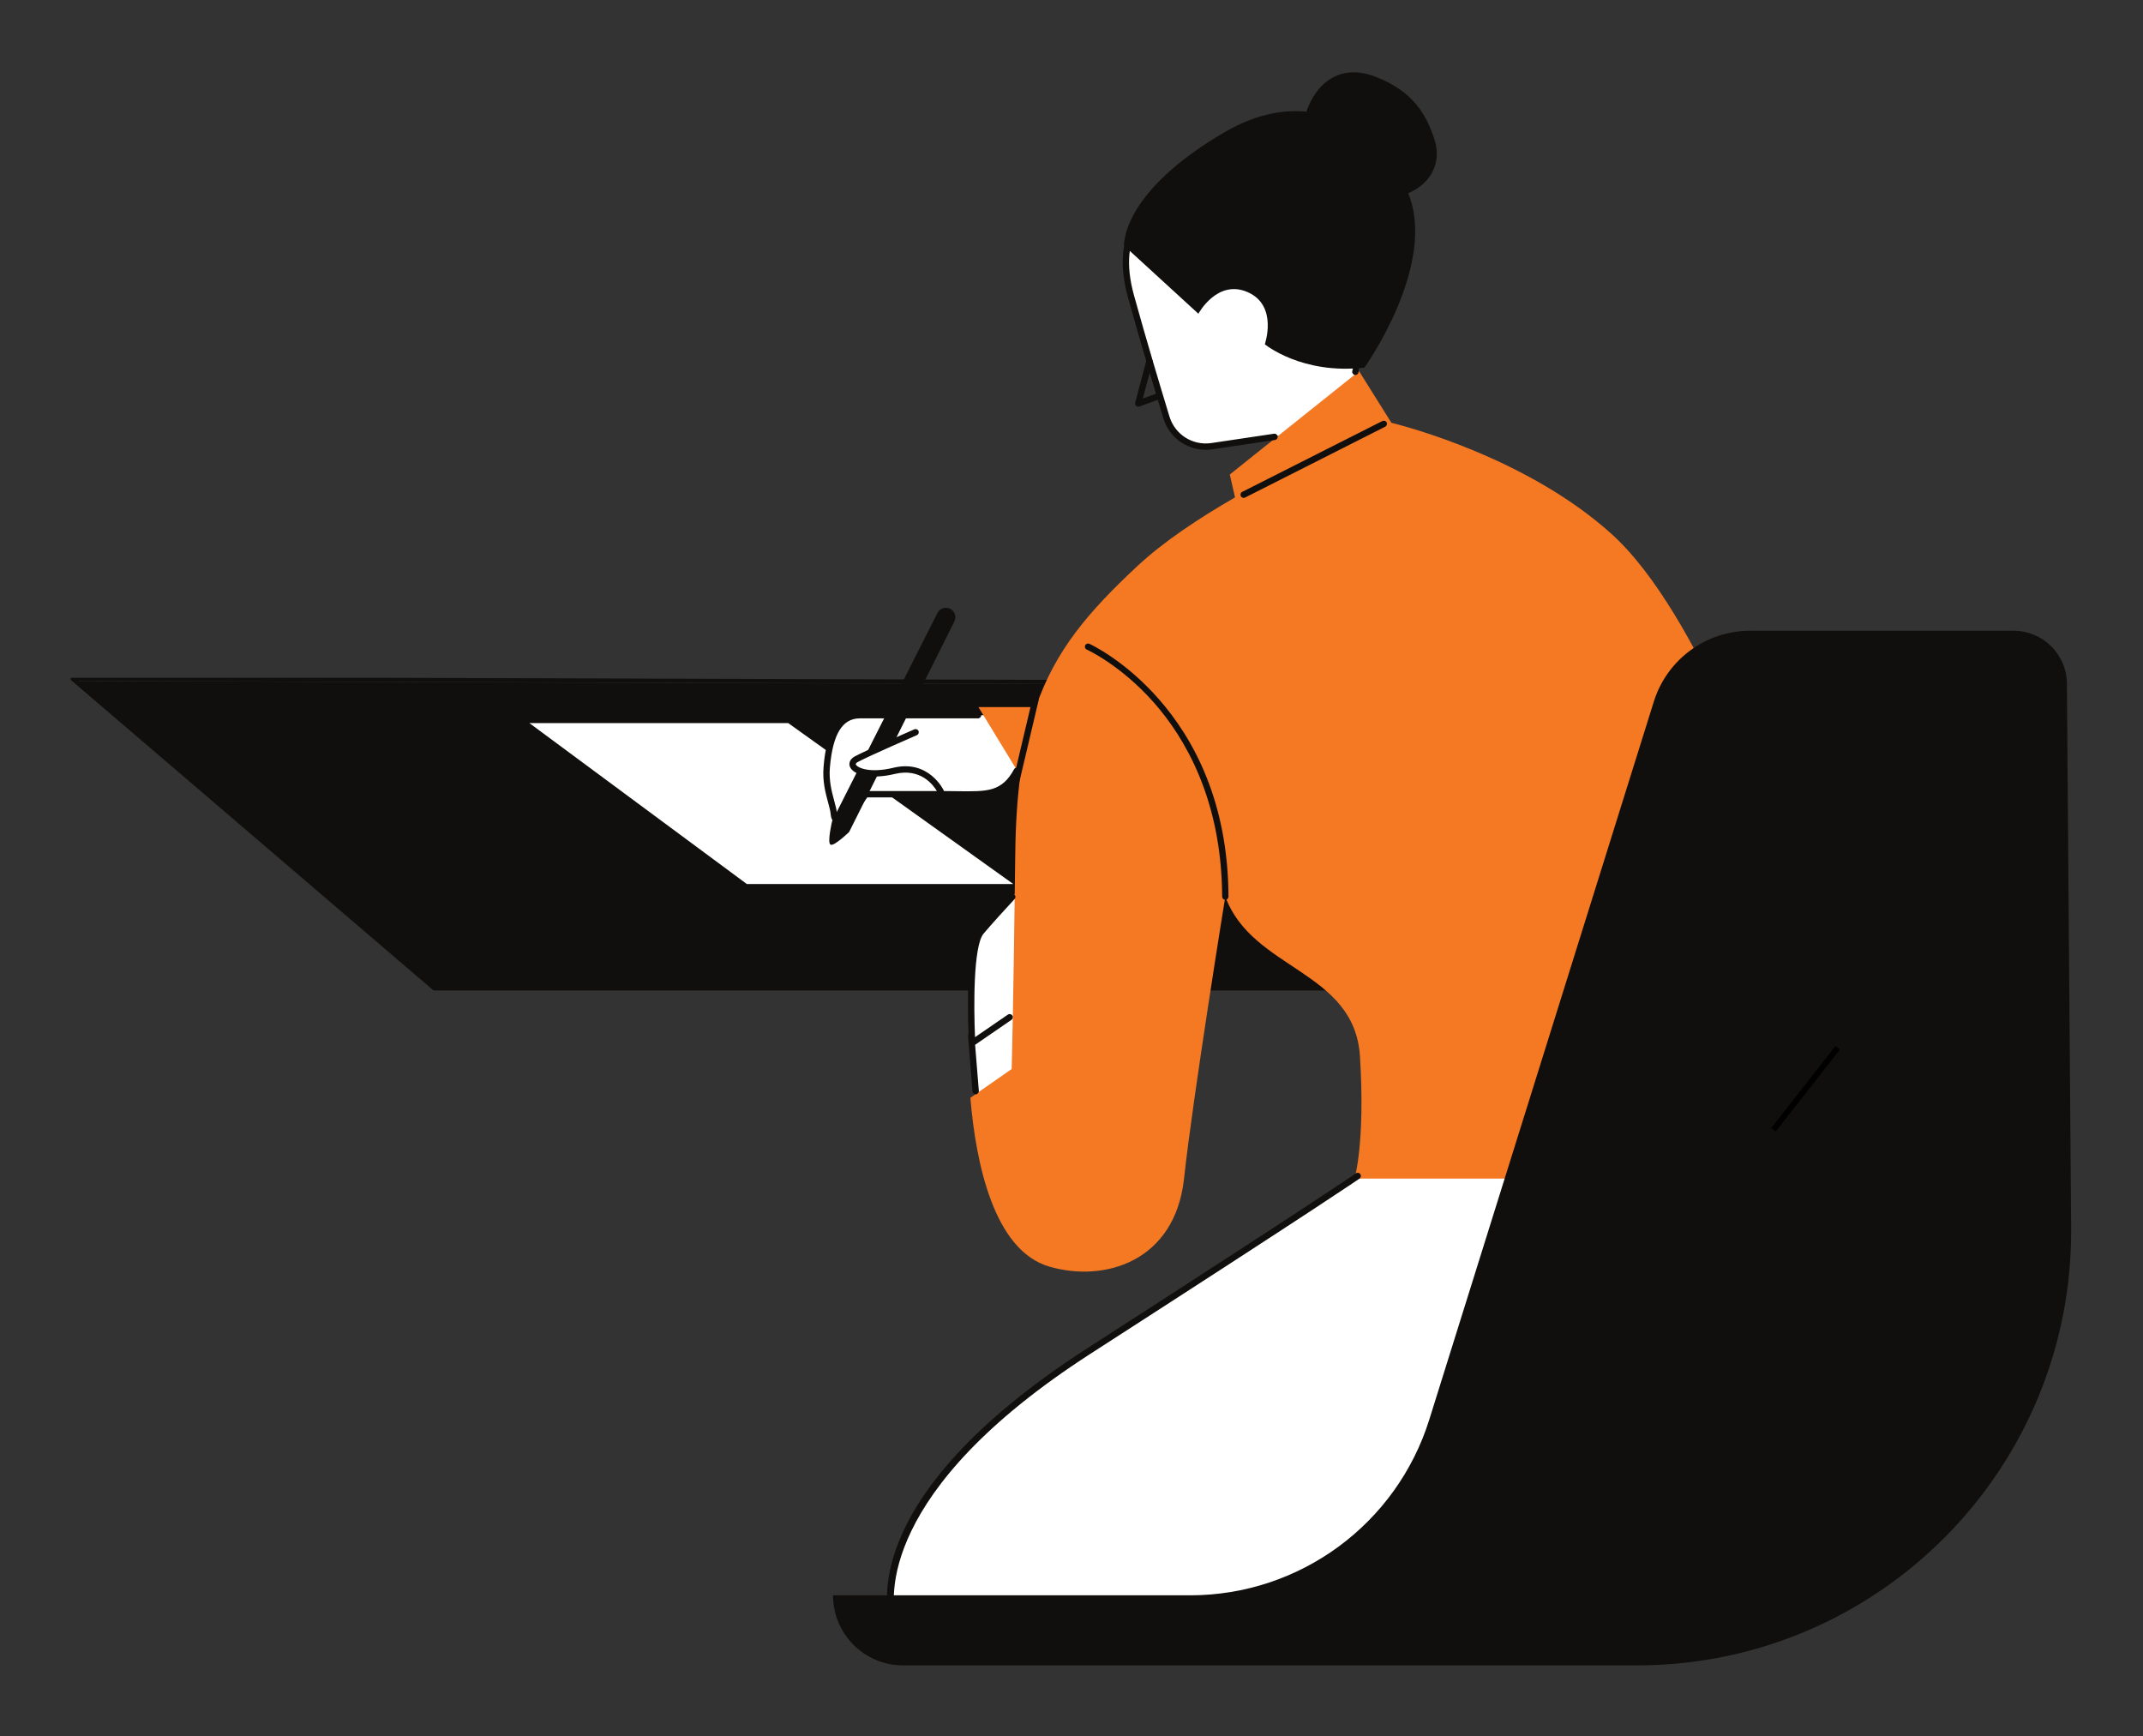 <svg xmlns="http://www.w3.org/2000/svg" xmlns:xlink="http://www.w3.org/1999/xlink" width="1522" zoomAndPan="magnify" viewBox="0 0 1141.5 924.75" height="1233" preserveAspectRatio="xMidYMid meet" version="1.0"><rect x="0" y="0" width="1141.5" height="924.75" fill="#333333" stroke="none"/><defs><clipPath id="82546fa1b6"><path d="M 37.609 361 L 737 361 L 737 529 L 37.609 529 Z M 37.609 361 " clip-rule="nonzero"/></clipPath><clipPath id="f2bd6db595"><path d="M 441 38.512 L 1103.23 38.512 L 1103.23 887 L 441 887 Z M 441 38.512 " clip-rule="nonzero"/></clipPath></defs><path fill="#100f0d" d="M 649.816 364.648 L 734.93 527.285 L 231.738 527.285 L 38.691 362.73 L 649.816 364.648 " fill-opacity="1" fill-rule="nonzero"/><g clip-path="url(#82546fa1b6)"><path stroke-linecap="butt" transform="matrix(0.216, 0, 0, -0.217, 37.611, 886.998)" fill="none" stroke-linejoin="round" d="M 2828.524 2412.579 L 3221.766 1661.409 L 896.911 1661.409 L 4.992 2421.438 Z M 2828.524 2412.579 " stroke="#100f0d" stroke-width="10" stroke-opacity="1" stroke-miterlimit="10"/></g><path fill="#ffffff" d="M 472.84 423.008 C 479.984 423.008 489.844 423.008 501.098 423.008 C 524.051 423.008 534.094 422.523 542.219 407.699 C 550.355 392.871 528.355 380.914 528.355 380.914 C 528.355 380.914 471.93 380.914 458.062 380.914 C 447.332 380.914 443.199 390.926 441.434 400.551 L 419.863 385.133 L 282.004 385.133 L 397.812 470.844 L 539.742 470.844 Z M 728.238 622.957 C 728.238 622.957 706.242 638.258 579.996 719.574 C 453.758 800.895 475.758 863.082 475.758 863.082 L 830.566 849.684 L 830.566 622.957 Z M 621.312 222.336 C 624.477 232.688 634.699 239.168 645.41 237.652 L 674.199 233.586 L 717.242 224.02 C 717.242 224.02 726.32 195.797 728.238 162.305 C 730.152 128.82 675.637 54.203 645.027 80.031 C 614.434 105.867 591.477 118.301 602.477 158 C 609.02 181.621 616.402 206.258 621.312 222.336 Z M 546.051 470.359 L 549.77 531.855 L 554.656 528.242 L 547.004 588.035 L 520.23 585.16 L 517.836 555.508 C 517.836 555.508 514.961 505.281 522.621 496.188 C 530.266 487.105 546.051 470.359 546.051 470.359 " fill-opacity="1" fill-rule="nonzero"/><path fill="#f57923" d="M 944.375 443.094 L 909.949 627.734 L 721.527 627.734 C 721.527 627.734 727.277 608.605 724.41 562.68 C 721.543 516.758 667.027 516.758 652.68 477.539 C 652.68 477.539 635.469 583.73 630.691 627.734 C 625.906 671.742 588.602 683.227 558.961 674.617 C 529.309 666.008 519.746 619.125 516.883 584.688 L 538.871 569.379 C 538.871 569.379 539.828 536.852 540.793 454.578 C 540.969 439.086 541.863 425.426 543.48 413.188 L 521.184 376.609 L 551.75 376.609 C 562.156 346.23 580.039 325.586 605.824 301.508 C 619.699 288.551 638.605 276 657.848 264.93 L 655.074 252.715 L 723.938 197.707 L 741.152 225.188 C 749.418 227.234 813.633 244.07 858.297 284.289 C 906.117 327.336 944.375 443.094 944.375 443.094 " fill-opacity="1" fill-rule="nonzero"/><path fill="#100f0d" d="M 830.508 847.992 L 477.035 861.34 C 474.98 852.441 466.922 794.434 580.91 720.996 C 705.734 640.59 724.02 627.828 724.191 627.711 C 724.953 627.18 725.137 626.121 724.605 625.359 C 724.062 624.598 723.008 624.414 722.254 624.945 C 722.078 625.062 703.73 637.867 579.082 718.164 C 453.168 799.262 473.246 861.051 474.16 863.648 C 474.406 864.324 475.039 864.766 475.758 864.766 C 475.773 864.766 475.801 864.766 475.816 864.766 L 830.625 851.375 C 831.566 851.344 832.293 850.555 832.258 849.625 C 832.223 848.695 831.453 847.961 830.508 847.992 Z M 509.23 424.766 C 524.449 424.969 533.082 425.086 540.055 416.07 C 540.277 416.469 540.648 416.781 541.129 416.898 C 541.258 416.934 541.391 416.941 541.52 416.941 C 542.289 416.941 542.973 416.418 543.16 415.641 L 553.176 373.199 C 553.398 372.285 552.832 371.383 551.926 371.172 C 551.012 370.934 550.109 371.516 549.887 372.422 L 541.289 408.867 C 540.832 408.969 540.418 409.246 540.176 409.688 C 533.57 421.73 526.461 421.652 509.281 421.391 C 507.242 421.355 505.047 421.332 502.746 421.324 C 502.719 421.164 502.695 421.012 502.629 420.859 C 502.551 420.688 494.652 404.332 475.836 408.934 C 463.27 411.969 456.559 408.918 455.863 407.133 C 455.66 406.598 456.559 406.051 456.945 405.836 C 463.035 402.566 488.129 391.664 488.379 391.555 C 489.234 391.18 489.633 390.184 489.262 389.328 C 488.887 388.477 487.891 388.086 487.035 388.449 C 485.996 388.906 461.555 399.52 455.348 402.859 C 452.457 404.426 452.094 406.707 452.711 408.34 C 454.383 412.695 463.785 415.344 476.629 412.207 C 490.41 408.867 497.191 418.203 499.035 421.316 L 461.672 421.316 L 460.852 420.699 L 456.844 424.699 L 457.816 424.699 C 457.176 425.586 456.277 426.805 455.035 428.453 C 451.113 433.68 447.695 435.574 446.531 435.227 C 446.039 435.082 445.906 433.969 445.879 433.629 C 445.703 431.508 445.074 429.18 444.348 426.492 C 443.055 421.695 441.449 415.734 442.051 408.797 C 443.605 390.926 448.695 382.605 458.062 382.605 L 520.965 382.605 C 521.902 382.605 522.656 381.844 522.656 380.914 C 522.656 379.984 521.902 379.223 520.965 379.223 L 458.062 379.223 C 441.23 379.223 439.316 401.27 438.684 408.512 C 438.031 416.027 439.723 422.32 441.086 427.371 C 441.77 429.906 442.363 432.09 442.516 433.906 C 442.785 437.191 444.559 438.18 445.59 438.477 C 445.973 438.578 446.371 438.637 446.773 438.637 C 449.836 438.637 453.828 435.691 457.742 430.473 C 459.855 427.656 461.191 425.875 461.969 424.699 L 501.098 424.699 C 504.023 424.699 506.719 424.73 509.23 424.766 Z M 612.395 198.547 L 608.758 212.23 L 615.727 209.699 C 614.66 206.164 613.535 202.41 612.395 198.547 Z M 600.844 158.457 C 590.816 122.25 608.828 107.535 633.758 87.16 C 637.023 84.488 640.43 81.707 643.945 78.746 C 652.309 71.684 663.375 71.277 675.949 77.562 C 704.281 91.727 736.078 138.77 734.613 164.344 C 734.133 172.938 730.953 179.922 728.156 186.086 C 726.246 190.309 724.438 194.293 723.605 198.375 C 723.422 199.289 722.523 199.891 721.621 199.695 C 720.707 199.508 720.113 198.621 720.301 197.707 C 721.199 193.242 723.082 189.09 725.086 184.691 C 727.887 178.512 730.793 172.117 731.25 164.156 C 732.621 140.098 701.297 94.012 674.434 80.582 C 663.004 74.863 653.484 75.117 646.121 81.324 C 642.594 84.301 639.18 87.094 635.898 89.773 C 611.066 110.07 594.664 123.477 604.102 157.551 C 607.305 169.113 610.703 180.902 613.934 191.863 L 614.145 191.922 L 614.051 192.277 C 617.332 203.391 620.426 213.633 622.93 221.848 C 625.863 231.445 635.195 237.398 645.172 235.988 L 678.637 231.004 C 679.574 230.863 680.422 231.504 680.555 232.426 C 680.691 233.348 680.059 234.211 679.137 234.348 L 645.656 239.328 C 644.512 239.488 643.379 239.562 642.266 239.562 C 631.965 239.562 622.785 232.934 619.699 222.836 C 618.777 219.816 617.762 216.449 616.699 212.941 L 606.875 216.52 C 606.688 216.586 606.492 216.617 606.297 216.617 C 605.883 216.617 605.477 216.469 605.156 216.172 C 604.691 215.746 604.508 215.105 604.668 214.496 L 610.551 192.32 C 607.355 181.488 604.008 169.859 600.844 158.457 Z M 540.445 478.844 C 541.078 478.156 541.035 477.094 540.352 476.457 C 539.668 475.824 538.602 475.855 537.969 476.551 C 532.82 482.105 525.75 489.848 521.328 495.105 C 514.676 502.996 515.359 537.121 515.91 550.586 C 515.723 550.883 515.598 551.23 515.629 551.609 L 518.023 581.27 C 518.09 582.16 518.836 582.828 519.695 582.828 C 519.746 582.828 519.789 582.82 519.84 582.82 C 520.77 582.742 521.465 581.93 521.387 581 L 519.41 556.473 L 538.77 543.18 C 539.539 542.652 539.734 541.598 539.203 540.828 C 538.68 540.066 537.629 539.863 536.852 540.395 L 519.367 552.406 C 518.664 536.852 518.379 503.852 523.906 497.281 C 528.297 492.07 535.32 484.383 540.445 478.844 Z M 660.949 264.242 C 661.246 264.828 661.836 265.164 662.453 265.164 C 662.715 265.164 662.969 265.105 663.223 264.988 L 737.863 227.258 C 738.691 226.836 739.027 225.828 738.605 224.992 C 738.184 224.156 737.16 223.832 736.34 224.246 L 661.691 261.969 C 660.863 262.391 660.527 263.406 660.949 264.242 Z M 578.016 343.75 C 578.398 342.898 579.395 342.508 580.25 342.891 C 580.984 343.211 653.934 376.727 654.371 477.531 C 654.379 478.461 653.629 479.223 652.688 479.23 C 652.688 479.23 652.688 479.23 652.68 479.23 C 651.75 479.23 651 478.48 651 477.547 C 650.77 425.957 631.129 392.914 614.695 374.273 C 596.914 354.121 579.059 346.051 578.879 345.977 C 578.027 345.594 577.645 344.598 578.016 343.75 " fill-opacity="1" fill-rule="nonzero"/><g clip-path="url(#f2bd6db595)"><path fill="#100f0d" d="M 508.359 330.988 C 509.617 328.461 508.562 325.383 506.008 324.18 C 503.539 323.004 500.59 324.02 499.363 326.457 L 461.57 401.129 L 476.527 394.676 Z M 468.25 411.234 L 456.902 410.344 L 443.242 437.359 C 443.242 437.359 440.602 448.363 442.285 449.793 C 443.953 451.23 452.32 443.094 452.32 443.094 Z M 664.637 155.617 C 680.895 162.789 673.723 183.355 673.723 183.355 C 673.723 183.355 693.332 199.621 726.805 195.797 C 726.805 195.797 765.77 141.16 750.105 102.898 C 761.348 98.238 768.324 87.391 764.098 74.297 C 759.859 61.152 752.625 48.461 732.543 40.812 C 713.766 33.66 701.074 44.23 695.867 59.496 C 682.188 58.102 667.441 61.594 652.207 70.465 C 614.434 92.473 599.602 114.953 598.648 130.742 L 638.34 167.094 C 638.34 167.094 648.379 148.434 664.637 155.617 Z M 1103.223 653.844 C 1104.227 782.312 1000.395 887 871.961 887 L 481.016 887 C 460.414 887 443.715 870.297 443.715 849.684 L 633.961 849.684 C 692.324 849.684 743.922 811.754 761.348 756.035 L 880.934 373.676 C 887.957 351.227 908.738 335.945 932.242 335.945 L 1072.598 335.945 C 1088.18 335.945 1100.84 348.523 1100.965 364.102 L 1103.223 653.844 " fill-opacity="1" fill-rule="nonzero"/></g><path stroke-linecap="butt" transform="matrix(0.464, -0.592, 0.59, 0.463, 943.475, 600.794)" fill="none" stroke-linejoin="miter" d="M 0.002 2 L 73.811 1.998 " stroke="#000000" stroke-width="4" stroke-opacity="1" stroke-miterlimit="4"/></svg>